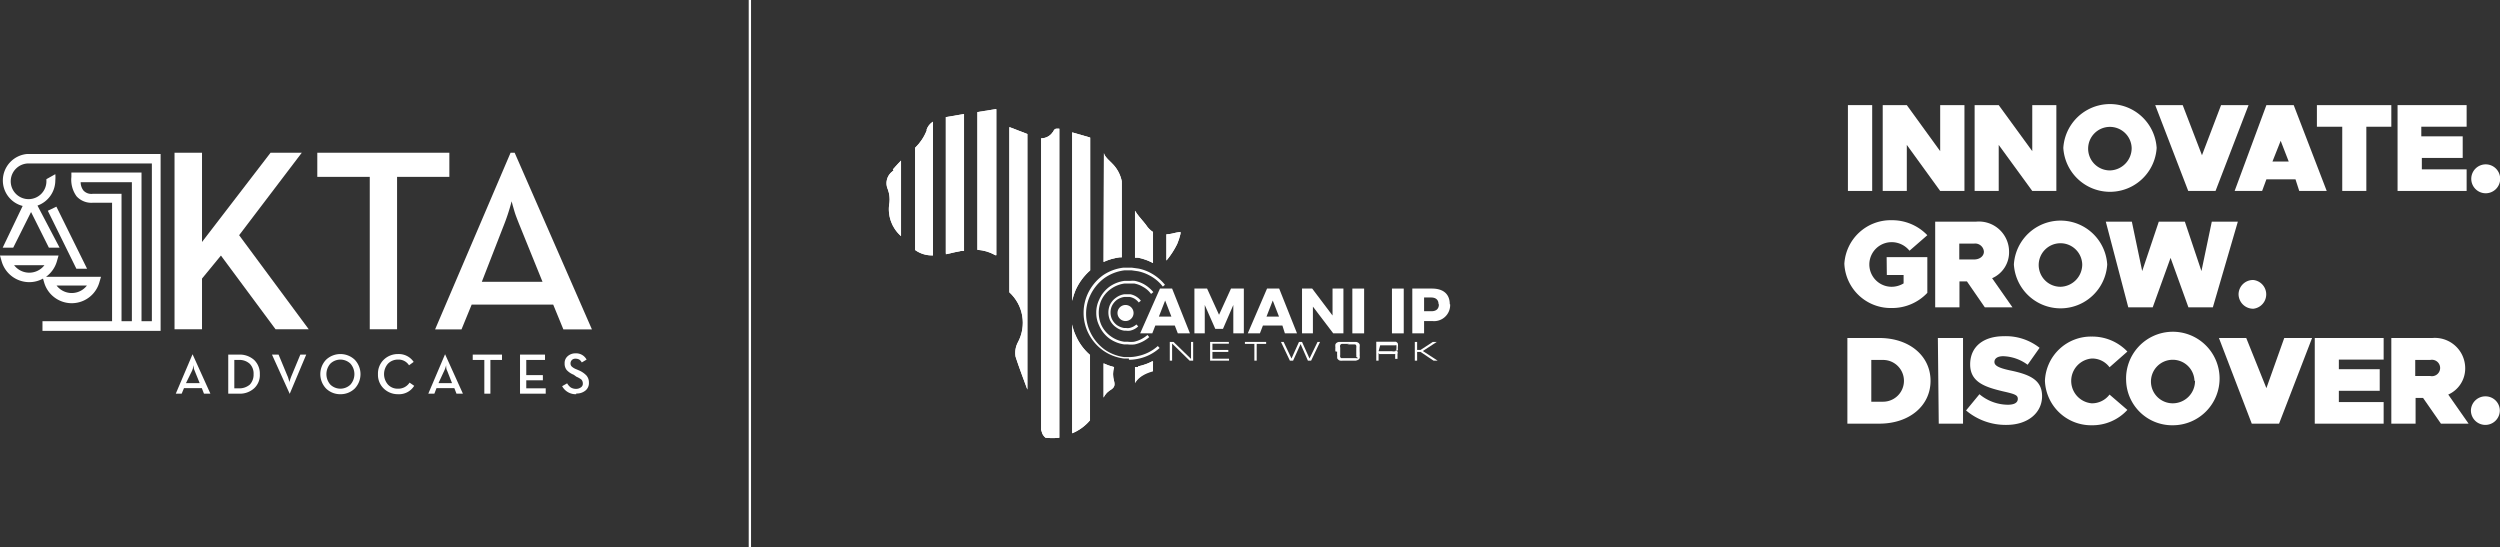 <?xml version="1.0" encoding="UTF-8"?> <svg xmlns="http://www.w3.org/2000/svg" xmlns:xlink="http://www.w3.org/1999/xlink" id="Layer_1" data-name="Layer 1" viewBox="0 0 140.09 30.65"><rect x="0" y="0" width="140.09" height="30.65" fill="#333333" stroke="none"/><defs><style>.cls-1{fill:#fff;}.cls-2{clip-path:url(#clip-path);}.cls-3{clip-path:url(#clip-path-2);}.cls-4{clip-path:url(#clip-path-3);}.cls-5{clip-path:url(#clip-path-4);}.cls-6{clip-path:url(#clip-path-5);}.cls-7{clip-path:url(#clip-path-6);}.cls-8{clip-path:url(#clip-path-7);}.cls-9{clip-path:url(#clip-path-8);}.cls-10{clip-path:url(#clip-path-9);}.cls-11{clip-path:url(#clip-path-10);}.cls-12{clip-path:url(#clip-path-11);}.cls-13{clip-path:url(#clip-path-12);}.cls-14{clip-path:url(#clip-path-13);}.cls-15{fill:none;stroke:#fff;stroke-miterlimit:10;stroke-width:0.13px;}</style><clipPath id="clip-path"><path class="cls-1" d="M50.08,9.54,50,9.61a.83.83,0,0,0-.25,1,1.63,1.63,0,0,1,.09.76,2,2,0,0,0,.65,1.86l0,0V9h0c-.16.16-.31.33-.46.5"></path></clipPath><clipPath id="clip-path-2"><path class="cls-1" d="M51.94,7.28a2.73,2.73,0,0,1-.66,1v5.73a1.6,1.6,0,0,0,1,.3V6.82a.84.84,0,0,0-.36.46"></path></clipPath><clipPath id="clip-path-3"><path class="cls-1" d="M53,6.56v7.69l.52-.12.34-.07.16,0V6.39l-1,.17"></path></clipPath><clipPath id="clip-path-4"><path class="cls-1" d="M55.77,6.12l-1,.16V14a2.3,2.3,0,0,1,1,.3l.06,0V6.11h0"></path></clipPath><clipPath id="clip-path-5"><path class="cls-1" d="M56.56,16.38a2.31,2.31,0,0,1,.48,2.8,1.26,1.26,0,0,0-.13.81c.2.62.44,1.24.66,1.84h0V7.51L57,7.29l-.44-.17Z"></path></clipPath><clipPath id="clip-path-6"><path class="cls-1" d="M59,7.39a.77.77,0,0,1-.66.36V24.08l.06.2a.65.65,0,0,0,.19.25,3.9,3.9,0,0,0,.77,0V7.21l-.14,0c-.11,0-.16.06-.22.2"></path></clipPath><clipPath id="clip-path-7"><path class="cls-1" d="M60.08,7.42h0v9.44a3.47,3.47,0,0,1,.19-.6,3.21,3.21,0,0,1,.82-1.11V7.71l-1-.29Z"></path></clipPath><clipPath id="clip-path-8"><path class="cls-1" d="M60.08,18.18v6.1h0a2.6,2.6,0,0,0,1-.73V19.89a3.06,3.06,0,0,1-.81-1.11A2.64,2.64,0,0,1,60.08,18.18Z"></path></clipPath><clipPath id="clip-path-9"><path class="cls-1" d="M61.84,14.68h0a3.1,3.1,0,0,1,.9-.26h.12V10.25a.29.29,0,0,1,0-.09,1.94,1.94,0,0,0-.54-1l-.1-.1c-.22-.21-.34-.35-.36-.49Z"></path></clipPath><clipPath id="clip-path-10"><path class="cls-1" d="M61.84,20.36v1.92a1,1,0,0,1,.33-.39c.27-.16.32-.27.26-.53a1.4,1.4,0,0,1,0-.79A3.14,3.14,0,0,1,61.84,20.36Z"></path></clipPath><clipPath id="clip-path-11"><path class="cls-1" d="M63.6,14.44l.18,0a3.06,3.06,0,0,1,.83.3h0V13a1.25,1.25,0,0,1-.38-.38c-.08-.11-.17-.21-.26-.32s-.19-.22-.27-.34l-.1-.15Z"></path></clipPath><clipPath id="clip-path-12"><path class="cls-1" d="M66.14,13a3.16,3.16,0,0,0-.42.08,1.63,1.63,0,0,1-.36.05v1.47h0a4.56,4.56,0,0,0,.6-.92,3.59,3.59,0,0,0,.19-.58s0-.07,0-.11h0"></path></clipPath><clipPath id="clip-path-13"><path class="cls-1" d="M63.78,20.57l-.18,0v.87s.17-.45,1-.67v-.54h0a3.06,3.06,0,0,1-.83.3"></path></clipPath></defs><path class="cls-1" d="M16.91,8.56,13.4,13.18l3.9,5.27H15.44l-3.06-4.13-1.06,1.29v2.84H9.78V8.56h1.54v5l3.84-5Zm.87,0V9.91h2.94v8.54h1.53V9.91h2.93V8.56ZM27,15.79H30.4l-1.24-3.06c-.07-.17-.15-.37-.24-.61s-.14-.45-.19-.61l-.06-.23a11.68,11.68,0,0,1-.48,1.45Zm1.84-7.23,4.33,9.9h-1.6L31,17.07H26.43l-.57,1.39H24.38l4.23-9.9Z"></path><path class="cls-1" d="M9.85,22.06l.94-2.21h0l1,2.21h-.36l-.12-.31h-1l-.13.31Zm.57-.59h.77l-.28-.69a1.09,1.09,0,0,1-.05-.14.89.89,0,0,0,0-.13v-.05a2.49,2.49,0,0,1-.1.32Z"></path><path class="cls-1" d="M12.79,22.06V19.87h.6a1.21,1.21,0,0,1,.85.3,1.06,1.06,0,0,1,.32.8,1,1,0,0,1-.32.79,1.19,1.19,0,0,1-.85.3Zm.34-.3h.24a.89.89,0,0,0,.63-.21.81.81,0,0,0,.21-.58.78.78,0,0,0-.21-.58.85.85,0,0,0-.63-.22h-.24Z"></path><path class="cls-1" d="M16.24,22.08l-1-2.21h.37l.49,1.18a.91.91,0,0,1,.06.16l.05.16,0,.07a2.94,2.94,0,0,1,.13-.39l.49-1.18h.33l-.93,2.21Z"></path><path class="cls-1" d="M19.08,22.09a1.13,1.13,0,0,1-.81-.32,1.17,1.17,0,0,1,0-1.61,1.17,1.17,0,0,1,1.61,0,1.17,1.17,0,0,1,0,1.61,1.13,1.13,0,0,1-.8.32m-.57-.54a.81.81,0,0,0,1.13,0,.89.89,0,0,0,0-1.17.81.81,0,0,0-1.13,0,.89.89,0,0,0,0,1.17"></path><path class="cls-1" d="M22.3,22.09a1.13,1.13,0,0,1-.8-.32,1.06,1.06,0,0,1-.32-.8,1.08,1.08,0,0,1,.32-.81,1.13,1.13,0,0,1,.8-.32,1,1,0,0,1,.88.44l-.26.19a.69.69,0,0,0-.62-.32.77.77,0,0,0-.56.23.89.89,0,0,0,0,1.17.73.73,0,0,0,.56.23.74.74,0,0,0,.65-.34l.26.18a1,1,0,0,1-.91.47"></path><path class="cls-1" d="M24,22.06l.94-2.21h0l1,2.21h-.36l-.12-.31h-1l-.12.31Zm.57-.59h.76l-.27-.69a.46.46,0,0,1-.05-.14L25,20.51v-.05a1.48,1.48,0,0,1-.11.32Z"></path><polygon class="cls-1" points="27.14 22.06 27.14 20.17 26.49 20.17 26.49 19.87 28.13 19.87 28.13 20.17 27.48 20.17 27.48 22.06 27.14 22.06"></polygon><polygon class="cls-1" points="29.14 22.06 29.14 19.87 30.54 19.87 30.54 20.17 29.49 20.17 29.49 21.02 30.42 21.02 30.42 21.31 29.49 21.31 29.49 21.76 30.58 21.76 30.58 22.06 29.14 22.06"></polygon><path class="cls-1" d="M32.29,22.09a.86.86,0,0,1-.79-.45l.28-.16a.77.77,0,0,0,.2.23.56.56,0,0,0,.3.08.45.45,0,0,0,.28-.09.24.24,0,0,0,.1-.21.33.33,0,0,0-.08-.22,1.3,1.3,0,0,0-.28-.16L32.15,21a1.06,1.06,0,0,1-.39-.26.56.56,0,0,1-.12-.38.5.5,0,0,1,.17-.4.64.64,0,0,1,.44-.16.66.66,0,0,1,.62.35l-.27.16a.45.45,0,0,0-.14-.16.41.41,0,0,0-.21-.05.27.27,0,0,0-.2.07.26.26,0,0,0-.08.19.23.23,0,0,0,.07.18.78.78,0,0,0,.25.15l.14.06a1.28,1.28,0,0,1,.43.29.59.59,0,0,1,.14.4.53.53,0,0,1-.2.45.76.76,0,0,1-.51.16"></path><path class="cls-1" d="M3.17,16h1.7a1.07,1.07,0,0,1-1.7,0M.79,14.86h1.7a1.07,1.07,0,0,1-1.7,0M0,14.32l.1.35a1.61,1.61,0,0,0,1.54,1.14,1.55,1.55,0,0,0,.77-.2l.07.24a1.61,1.61,0,0,0,3.08,0l.1-.34H2.58a1.62,1.62,0,0,0,.6-.84l.1-.35Z"></path><path class="cls-1" d="M1.51,8.63A1.49,1.49,0,0,0,.16,10.11a1.47,1.47,0,0,0,1.11,1.43L.15,13.88H.74l1-2,1,2h.6L2.1,11.52a1.5,1.5,0,0,0,1-1.41,2,2,0,0,0,0-.35l-.5.28s0,.05,0,.07a1,1,0,1,1-.95-.95H8.51V18H7.93V9.67H4l0,.24A1.59,1.59,0,0,0,4.29,11a1.12,1.12,0,0,0,.92.36H6.28V18H2.38v.54H9V8.63ZM7.39,18H6.81V10.86H5.2a.6.6,0,0,1-.52-.18.76.76,0,0,1-.16-.47H7.39Z"></path><polygon class="cls-1" points="3.16 11.58 2.68 11.81 4.28 15.06 4.88 15.06 3.16 11.58"></polygon><path class="cls-1" d="M65.83,18.24H64.74l-.17.44h-.68L65,16.17h.68l1,2.51H66Zm-.19-.5-.35-.9-.35.9Z"></path><polygon class="cls-1" points="67.64 16.17 68.31 17.64 68.98 16.17 69.7 16.17 69.7 18.68 69.11 18.68 69.11 17.09 68.53 18.43 68.1 18.43 67.51 17.09 67.51 18.68 66.93 18.68 66.93 16.17 67.64 16.17"></polygon><path class="cls-1" d="M71.86,18.24H70.77l-.17.44h-.68L71,16.17h.68l1,2.51H72Zm-.19-.5-.35-.9-.35.9Z"></path><polygon class="cls-1" points="73.53 16.17 74.67 17.68 74.67 16.17 75.28 16.17 75.28 18.68 74.71 18.68 73.57 17.18 73.57 18.68 72.96 18.68 72.96 16.17 73.53 16.17"></polygon><rect class="cls-1" x="75.78" y="16.17" width="0.66" height="2.51"></rect><rect class="cls-1" x="78" y="16.17" width="0.66" height="2.51"></rect><path class="cls-1" d="M81.26,17.05a.9.9,0,0,1-1,.94H79.8v.69h-.66V16.17h1.1c.65,0,1,.32,1,.88m-.63,0c0-.25-.15-.38-.42-.38H79.8v.77h.41c.27,0,.42-.13.42-.39"></path><path class="cls-1" d="M63.26,20.09l-.28,0h0a2.56,2.56,0,0,1-1.18-.46,2.63,2.63,0,0,1-.86-1.06,2.57,2.57,0,0,1,0-2.08,2.69,2.69,0,0,1,.86-1.06A2.56,2.56,0,0,1,62.94,15h.49l.37.05a2.46,2.46,0,0,1,.74.28,2.61,2.61,0,0,1,.74.63l-.12.1a2.24,2.24,0,0,0-.7-.6,2.4,2.4,0,0,0-.69-.26l-.35-.05h-.16l-.26,0h0a2.48,2.48,0,0,0-1.11.43,2.55,2.55,0,0,0-.81,1,2.39,2.39,0,0,0,0,2,2.55,2.55,0,0,0,.81,1,2.48,2.48,0,0,0,1.11.43h0l.26,0a2.22,2.22,0,0,0,.51-.06,2.39,2.39,0,0,0,1.11-.56l.1.11a2.56,2.56,0,0,1-1.18.6,2.48,2.48,0,0,1-.54.06"></path><path class="cls-1" d="M63.17,19.3H63a1.88,1.88,0,0,1-.82-.32,1.79,1.79,0,0,1-.59-.74,1.61,1.61,0,0,1-.16-.72,1.64,1.64,0,0,1,.16-.72,1.79,1.79,0,0,1,.59-.74,1.88,1.88,0,0,1,.82-.32h.34a1.09,1.09,0,0,1,.26,0,1.84,1.84,0,0,1,.51.19,2,2,0,0,1,.52.44l-.13.1a1.36,1.36,0,0,0-.46-.4,1.43,1.43,0,0,0-.47-.18l-.24,0H63a1.7,1.7,0,0,0-.75.3,1.63,1.63,0,0,0-.55.67,1.74,1.74,0,0,0,0,1.32,1.63,1.63,0,0,0,.55.67,1.7,1.7,0,0,0,.75.3h.2a1.34,1.34,0,0,0,.35,0,1.73,1.73,0,0,0,.75-.38l.1.12a1.82,1.82,0,0,1-.82.41,1.58,1.58,0,0,1-.38,0"></path><path class="cls-1" d="M63.09,18.53H63a1,1,0,0,1-.46-.19,1,1,0,0,1-.35-.42,1.09,1.09,0,0,1,0-.82,1,1,0,0,1,.35-.42,1,1,0,0,1,.46-.19h.2l.15,0a1,1,0,0,1,.29.11,1,1,0,0,1,.29.25l-.12.1a.88.88,0,0,0-.25-.22.92.92,0,0,0-.25-.09l-.12,0H63a1,1,0,0,0-.41.16.94.94,0,0,0-.29.36.91.91,0,0,0,0,.7.94.94,0,0,0,.29.36,1,1,0,0,0,.4.16h.11a.55.55,0,0,0,.18,0,.84.84,0,0,0,.4-.2l.1.11a.93.93,0,0,1-.46.24.82.82,0,0,1-.22,0"></path><path class="cls-1" d="M64.61,20.27v.54c-.85.23-1,.67-1,.67v-.87l.18,0a3.06,3.06,0,0,0,.83-.3"></path><path class="cls-1" d="M50.08,9.54,50,9.61a.83.83,0,0,0-.25,1,1.63,1.63,0,0,1,.09.76,2,2,0,0,0,.65,1.86l0,0V9h0c-.16.16-.31.33-.46.5"></path><g class="cls-2"><rect class="cls-1" x="48.42" y="9.19" width="3.3" height="3.86" transform="translate(3.8 33.25) rotate(-38.08)"></rect></g><path class="cls-1" d="M51.94,7.28a2.73,2.73,0,0,1-.66,1v5.73a1.6,1.6,0,0,0,1,.3V6.82a.84.84,0,0,0-.36.46"></path><g class="cls-3"><rect class="cls-1" x="49.06" y="7.31" width="5.46" height="6.57" transform="translate(4.49 34.2) rotate(-38.08)"></rect></g><path class="cls-1" d="M53,6.56v7.69l.52-.12.34-.07.16,0V6.39l-1,.17"></path><g class="cls-4"><rect class="cls-1" x="50.73" y="6.92" width="5.64" height="6.81" transform="translate(5.03 35.22) rotate(-38.08)"></rect></g><path class="cls-1" d="M55.77,6.12l-1,.16V14a2.3,2.3,0,0,1,1,.3l.06,0V6.11h0"></path><g class="cls-5"><rect class="cls-1" x="52.38" y="6.67" width="5.86" height="7.09" transform="translate(5.47 36.29) rotate(-38.08)"></rect></g><path class="cls-1" d="M56.56,16.38a2.31,2.31,0,0,1,.48,2.8,1.26,1.26,0,0,0-.13.81c.2.62.44,1.24.66,1.84h0V7.51L57,7.29l-.44-.17Z"></path><g class="cls-6"><rect class="cls-1" x="52.13" y="8.38" width="9.87" height="12.21" transform="translate(3.22 38.28) rotate(-38.08)"></rect></g><path class="cls-1" d="M59,7.39a.77.77,0,0,1-.66.36V24.08l.06.2a.65.65,0,0,0,.19.25,3.9,3.9,0,0,0,.77,0V7.21l-.14,0c-.11,0-.16.06-.22.2"></path><g class="cls-7"><rect class="cls-1" x="53.08" y="8.73" width="11.5" height="14.28" transform="translate(2.74 39.66) rotate(-38.08)"></rect></g><path class="cls-1" d="M60.08,7.42h0v9.44a3.47,3.47,0,0,1,.19-.6,3.21,3.21,0,0,1,.82-1.11V7.71l-1-.29Z"></path><g class="cls-8"><rect class="cls-1" x="57.28" y="8.11" width="6.62" height="8.06" transform="translate(5.41 39.95) rotate(-38.08)"></rect></g><path class="cls-1" d="M60.08,18.18v6.1h0a2.6,2.6,0,0,0,1-.73V19.89a3.06,3.06,0,0,1-.81-1.11A2.64,2.64,0,0,1,60.08,18.18Z"></path><g class="cls-9"><rect class="cls-1" x="58.3" y="18.52" width="4.57" height="5.43" transform="translate(-0.2 41.89) rotate(-38.08)"></rect></g><path class="cls-1" d="M61.84,14.68h0a3.1,3.1,0,0,1,.9-.26h.12V10.25a.29.29,0,0,1,0-.09,1.94,1.94,0,0,0-.54-1l-.1-.1c-.22-.21-.34-.35-.36-.49Z"></path><g class="cls-10"><rect class="cls-1" x="60.07" y="8.94" width="4.55" height="5.41" transform="translate(6.09 40.93) rotate(-38.08)"></rect></g><path class="cls-1" d="M61.84,20.36v1.92a1,1,0,0,1,.33-.39c.27-.16.32-.27.26-.53a1.4,1.4,0,0,1,0-.79A3.14,3.14,0,0,1,61.84,20.36Z"></path><g class="cls-11"><rect class="cls-1" x="61.32" y="20.36" width="1.7" height="1.91" transform="translate(0.08 42.88) rotate(-38.08)"></rect></g><path class="cls-1" d="M63.6,14.44l.18,0a3.06,3.06,0,0,1,.83.3h0V13a1.25,1.25,0,0,1-.38-.38c-.08-.11-.17-.21-.26-.32s-.19-.22-.27-.34l-.1-.15Z"></path><g class="cls-12"><rect class="cls-1" x="62.79" y="11.8" width="2.64" height="2.97" transform="translate(5.45 42.37) rotate(-38.08)"></rect></g><path class="cls-1" d="M66.14,13a3.16,3.16,0,0,0-.42.08,1.63,1.63,0,0,1-.36.05v1.47h0a4.56,4.56,0,0,0,.6-.92,3.59,3.59,0,0,0,.19-.58s0-.07,0-.11h0"></path><g class="cls-13"><rect class="cls-1" x="64.95" y="12.93" width="1.63" height="1.77" transform="translate(5.48 43.5) rotate(-38.08)"></rect></g><path class="cls-1" d="M63.78,20.57l-.18,0v.87s.17-.45,1-.67v-.54h0a3.06,3.06,0,0,1-.83.3"></path><g class="cls-14"><rect class="cls-1" x="63.33" y="20.08" width="1.55" height="1.58" transform="translate(0.77 43.98) rotate(-38.08)"></rect></g><path class="cls-1" d="M63.52,17.53a.45.45,0,1,1-.45-.44.45.45,0,0,1,.45.44"></path><polygon class="cls-1" points="65.68 19.25 65.68 20.21 65.55 20.21 65.55 19.16 65.76 19.16 66.74 20.11 66.74 19.16 66.86 19.16 66.86 20.21 66.66 20.21 65.68 19.25"></polygon><polygon class="cls-1" points="67.94 19.26 67.94 19.61 68.83 19.61 68.83 19.72 67.94 19.72 67.94 20.1 68.87 20.1 68.87 20.21 67.81 20.21 67.81 19.16 68.86 19.16 68.86 19.26 67.94 19.26"></polygon><polygon class="cls-1" points="70.42 19.27 70.42 20.21 70.29 20.21 70.29 19.27 69.76 19.27 69.76 19.16 70.95 19.16 70.95 19.27 70.42 19.27"></polygon><polygon class="cls-1" points="73.38 20.09 73.83 19.16 73.97 19.16 73.47 20.21 73.29 20.21 72.88 19.28 72.46 20.21 72.28 20.21 71.78 19.16 71.93 19.16 72.37 20.09 72.79 19.16 72.96 19.16 73.38 20.09"></polygon><path class="cls-1" d="M74.83,19.69a1.55,1.55,0,0,1,0-.23.53.53,0,0,1,0-.16.22.22,0,0,1,.07-.09.33.33,0,0,1,.12-.05H76a.33.33,0,0,1,.12.05.22.22,0,0,1,.07.09.54.54,0,0,1,0,.15v.23a1.63,1.63,0,0,1,0,.24.33.33,0,0,1,0,.15.18.18,0,0,1-.08.09.46.46,0,0,1-.14.05h-.72a.8.8,0,0,1-.15,0,.19.19,0,0,1-.1-.05.22.22,0,0,1-.07-.09s0-.09,0-.15a1.28,1.28,0,0,1,0-.21m.68-.44h-.42a.13.13,0,0,0-.09.07.26.26,0,0,0,0,.14c0,.06,0,.14,0,.25s0,.12,0,.17a.25.25,0,0,0,0,.1.13.13,0,0,0,.06.07l.09,0h.74a.23.23,0,0,0,.1,0A.18.18,0,0,0,76,20a.51.51,0,0,0,0-.13v-.37a.44.44,0,0,0,0-.13.13.13,0,0,0-.06-.07l-.09,0h-.37"></path><path class="cls-1" d="M77.25,19.78v.43h-.13V19.15h1l.1,0a.22.22,0,0,1,.11.1.49.49,0,0,1,0,.19c0,.05,0,.09,0,.12a.2.2,0,0,1,0,.08l-.07,0-.11,0a.34.34,0,0,1,.16.05.18.18,0,0,1,0,.14v.28h-.13V20s0-.08,0-.1a.09.09,0,0,0,0-.06l-.07,0h-.82Zm0-.1H78a.41.41,0,0,0,.19,0,.18.18,0,0,0,.06-.15.37.37,0,0,0,0-.11.09.09,0,0,0,0-.07.2.2,0,0,0-.08,0h-.83Z"></path><polygon class="cls-1" points="79.41 19.61 79.6 19.61 80.29 19.16 80.51 19.16 79.73 19.67 80.56 20.21 80.33 20.21 79.6 19.72 79.41 19.72 79.41 20.21 79.28 20.21 79.28 19.16 79.41 19.16 79.41 19.61"></polygon><line class="cls-15" x1="42.02" x2="42.02" y2="30.65"></line><path class="cls-1" d="M103.55,5.89h1.36V10.7h-1.36Z"></path><path class="cls-1" d="M105.5,5.89h1.35l1.87,2.58V5.89h1.36V10.7h-1.36l-1.87-2.58V10.7H105.5Z"></path><path class="cls-1" d="M110.65,5.89H112l1.88,2.58V5.89h1.35V10.7h-1.35L112,8.12V10.7h-1.35Z"></path><path class="cls-1" d="M115.62,8.29a2.62,2.62,0,0,1,5.23,0,2.62,2.62,0,0,1-5.23,0Zm3.83,0a1.22,1.22,0,1,0-1.22,1.26A1.25,1.25,0,0,0,119.45,8.29Z"></path><path class="cls-1" d="M126,5.89l-1.85,4.81h-1.53l-1.85-4.81h1.54l1.08,2.81,1.07-2.81Z"></path><path class="cls-1" d="M128.63,10.05H127l-.24.65h-1.54L127,5.89h1.53l1.85,4.81h-1.54Zm-.38-1-.45-1.16-.46,1.16Z"></path><path class="cls-1" d="M131.25,7.1h-1.42V5.89H134V7.1H132.6v3.6h-1.35Z"></path><path class="cls-1" d="M135.68,7.1v.54H138V8.85h-2.29v.64h2.51V10.7h-3.87V5.89h3.87V7.1Z"></path><path class="cls-1" d="M138.48,10a.81.81,0,1,1,.82.83A.81.81,0,0,1,138.48,10Z"></path><path class="cls-1" d="M105.72,14.41H108v2a2.7,2.7,0,0,1-2,.85,2.6,2.6,0,0,1-2.65-2.48A2.6,2.6,0,0,1,106,12.34a2.73,2.73,0,0,1,2,.84l-1,.87a1.28,1.28,0,0,0-1-.48,1.25,1.25,0,0,0,0,2.5,1.3,1.3,0,0,0,.67-.19v-.47h-.94Z"></path><path class="cls-1" d="M111.22,17.22l-1-1.45h-.42v1.45h-1.36v-4.8h2.3a1.69,1.69,0,0,1,1.84,1.68,1.58,1.58,0,0,1-.95,1.49l1.14,1.63Zm-1.43-2.68h.83c.32,0,.55-.19.55-.44a.49.49,0,0,0-.55-.45h-.83Z"></path><path class="cls-1" d="M112.85,14.82a2.62,2.62,0,0,1,5.23,0,2.62,2.62,0,0,1-5.23,0Zm3.83,0a1.22,1.22,0,1,0-1.22,1.25A1.25,1.25,0,0,0,116.68,14.82Z"></path><path class="cls-1" d="M118,12.42h1.46l.58,2.77.93-2.77h1.46l.93,2.77.58-2.77h1.46L124,17.22h-1.37l-1-2.77-1,2.77h-1.37Z"></path><path class="cls-1" d="M125.44,16.48a.81.81,0,0,1,.83-.79.81.81,0,0,1,0,1.61A.82.82,0,0,1,125.44,16.48Z"></path><path class="cls-1" d="M103.52,18.94h1.79c1.68,0,2.87,1,2.87,2.4s-1.19,2.4-2.87,2.4h-1.79Zm2,3.57a1.17,1.17,0,1,0,0-2.34h-.66v2.34Z"></path><path class="cls-1" d="M108.59,18.94H110v4.8h-1.36Z"></path><path class="cls-1" d="M110.17,23l.75-.91a2.51,2.51,0,0,0,1.59.59c.37,0,.56-.12.56-.33s-.16-.27-.83-.42c-1-.24-1.84-.51-1.84-1.51s.75-1.58,1.89-1.58a3.05,3.05,0,0,1,2,.65l-.67.95a2.42,2.42,0,0,0-1.37-.48c-.33,0-.49.14-.49.32s.16.32.85.47c1.12.23,1.82.53,1.82,1.45s-.78,1.61-2,1.61A3.44,3.44,0,0,1,110.17,23Z"></path><path class="cls-1" d="M114.59,21.34a2.58,2.58,0,0,1,2.62-2.48,2.72,2.72,0,0,1,2,.84l-1,.88a1.21,1.21,0,0,0-1-.49,1.26,1.26,0,0,0,0,2.51,1.23,1.23,0,0,0,1-.49l1,.86a2.66,2.66,0,0,1-2,.86A2.59,2.59,0,0,1,114.59,21.34Z"></path><path class="cls-1" d="M119.14,21.34a2.62,2.62,0,1,1,2.62,2.49A2.58,2.58,0,0,1,119.14,21.34Zm3.83,0a1.22,1.22,0,1,0-1.21,1.26A1.25,1.25,0,0,0,123,21.34Z"></path><path class="cls-1" d="M129.56,18.94l-1.85,4.8h-1.53l-1.84-4.8h1.53L127,21.75,128,18.94Z"></path><path class="cls-1" d="M131.06,20.15v.54h2.29V21.9h-2.29v.63h2.51v1.21h-3.86v-4.8h3.86v1.21Z"></path><path class="cls-1" d="M136.78,23.74l-1-1.44h-.42v1.44H134v-4.8h2.3a1.7,1.7,0,0,1,1.84,1.68,1.6,1.6,0,0,1-.95,1.49l1.14,1.63Zm-1.44-2.67h.84a.46.46,0,1,0,0-.9h-.84Z"></path><path class="cls-1" d="M138.46,23a.81.81,0,0,1,.83-.79.8.8,0,0,1,.79.79.81.81,0,1,1-1.62,0Z"></path></svg> 
